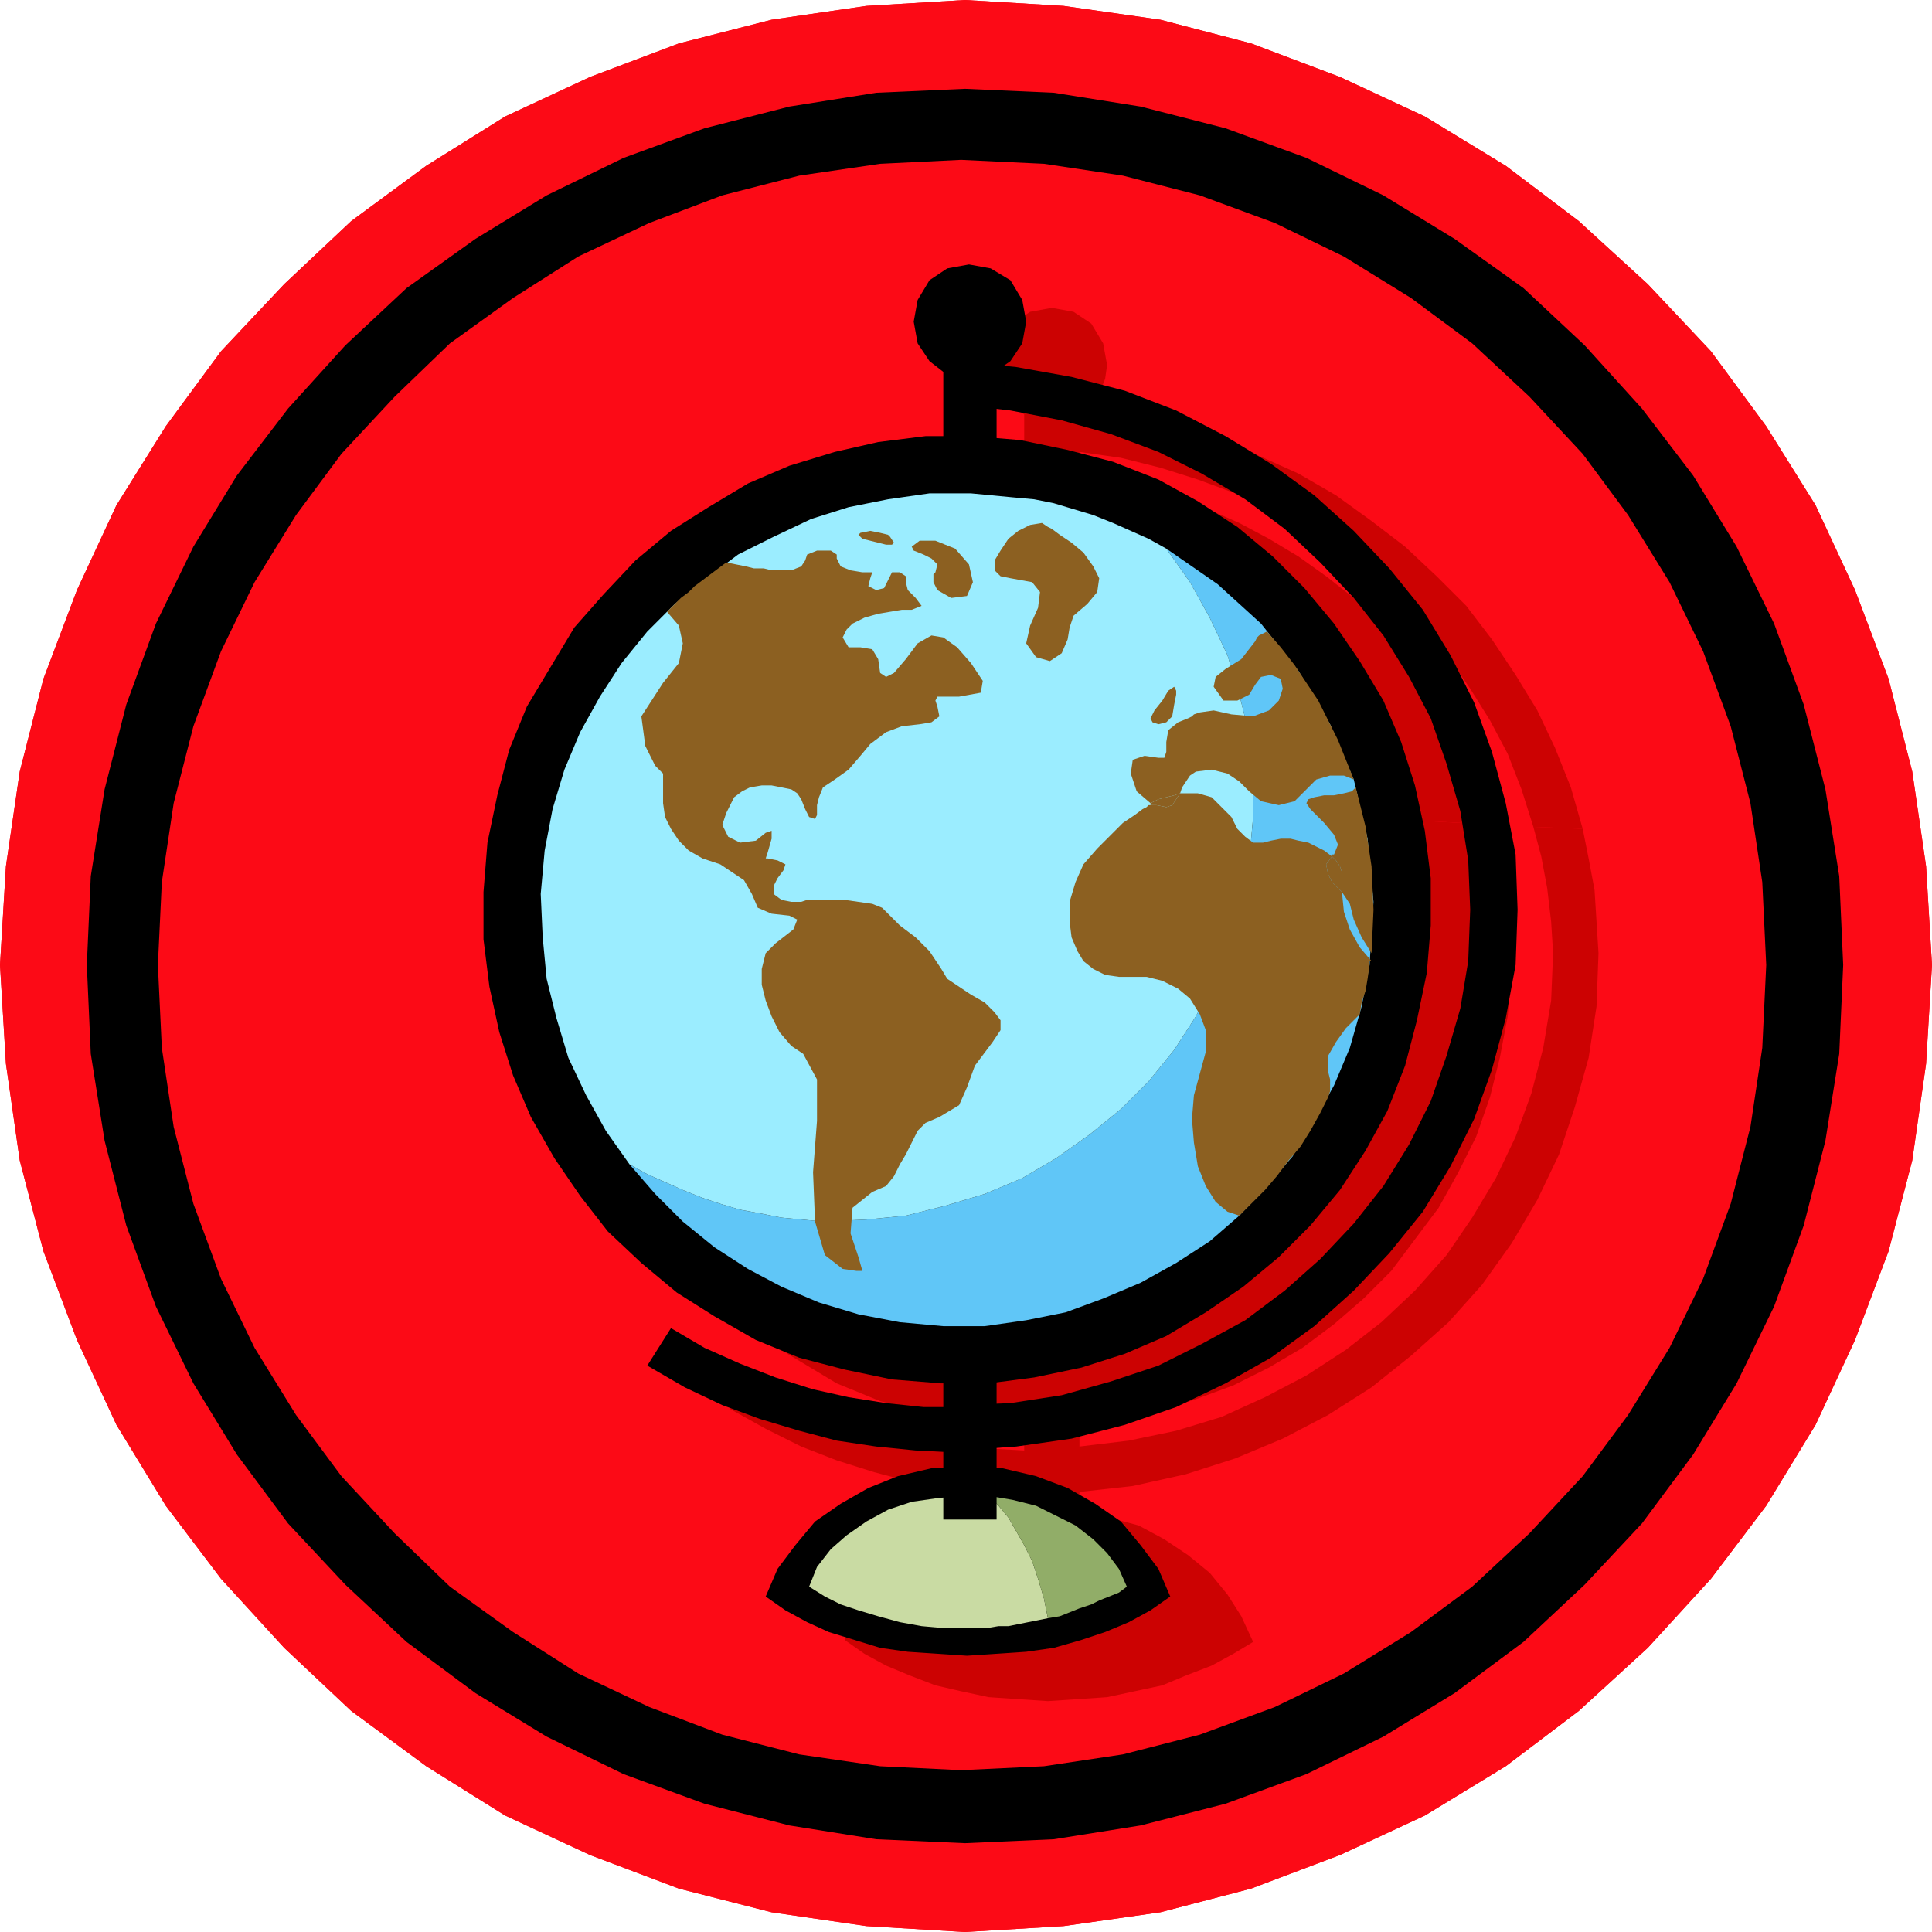 <svg xmlns="http://www.w3.org/2000/svg" width="93.984" height="93.984" fill-rule="evenodd" stroke-linecap="round" preserveAspectRatio="none" viewBox="0 0 979 979"><style>.pen1{stroke:none}.brush2{fill:#fc0a16}.brush3{fill:#000}.brush4{fill:#cc0202}.brush7{fill:#8c6021}</style><path d="m489 979 50-3 49-7 46-12 45-17 43-20 41-25 37-28 35-32 32-35 28-37 25-41 20-43 17-45 12-46 7-49 3-50-3-50-7-48-12-47-17-45-20-43-25-40-28-38-32-34-35-32-37-28-41-25-43-20-45-17-46-12-49-7-50-3-50 3-48 7-47 12-45 17-43 20-40 25-38 28-34 32-32 34-28 38-25 40-20 43-17 45-12 47-7 48-3 50 3 50 7 49 12 46 17 45 20 43 25 41 28 37 32 35 34 32 38 28 40 25 43 20 45 17 47 12 48 7 50 3z" class="pen1 brush2"/><path d="m44 489 2-45 7-44 11-43 15-41 19-39 22-36 26-34 29-32 31-29 35-25 36-22 39-19 41-15 43-11 44-7 45-2 45 2 44 7 43 11 41 15 39 19 36 22 35 25 31 29 29 32 26 34 22 36 19 39 15 41 11 43 7 44 2 45-2 45-7 44-11 43-15 41-19 39-22 36-26 35-29 31-31 29-35 26-36 22-39 19-41 15-43 11-44 7-45 2-45-2-44-7-43-11-41-15-39-19-36-22-35-26-31-29-29-31-26-35-22-36-19-39-15-41-11-43-7-44-2-45z" class="pen1 brush3"/><path d="m487 897 42-2 40-6 39-10 38-14 35-17 34-21 31-23 29-27 27-29 23-31 21-34 17-35 14-38 10-39 6-40 2-42-2-42-6-40-10-39-14-38-17-35-21-34-23-31-27-29-29-27-31-23-34-21-35-17-38-14-39-10-40-6-42-2-41 2-41 6-39 10-37 14-36 17-33 21-32 23-28 27-27 29-23 31-21 34-17 35-14 38-10 39-6 40-2 42 2 42 6 40 10 39 14 38 17 35 21 34 23 31 27 29 28 27 32 23 33 21 36 17 37 14 39 10 41 6 41 2z" class="pen1 brush2"/><path d="m489 979 50-3 49-7 46-12 45-17 43-20 41-25 37-28 35-32 32-35 28-37 25-41 20-43 17-45 12-46 7-49 3-50-3-50-7-48-12-47-17-45-20-43-25-40-28-38-32-34-35-32-37-28-41-25-43-20-45-17-46-12-49-7-50-3-50 3-48 7-47 12-45 17-43 20-40 25-38 28-34 32-32 34-28 38-25 40-20 43-17 45-12 47-7 48-3 50 3 50 7 49 12 46 17 45 20 43 25 41 28 37 32 35 34 32 38 28 40 25 43 20 45 17 47 12 48 7 50 3z" class="pen1 brush2"/><path d="m44 489 2-45 7-44 11-43 15-41 19-39 22-36 26-34 29-32 31-29 35-25 36-22 39-19 41-15 43-11 44-7 45-2 45 2 44 7 43 11 41 15 39 19 36 22 35 25 31 29 29 32 26 34 22 36 19 39 15 41 11 43 7 44 2 45-2 45-7 44-11 43-15 41-19 39-22 36-26 35-29 31-31 29-35 26-36 22-39 19-41 15-43 11-44 7-45 2-45-2-44-7-43-11-41-15-39-19-36-22-35-26-31-29-29-31-26-35-22-36-19-39-15-41-11-43-7-44-2-45z" class="pen1 brush3"/><path d="m487 897 42-2 40-6 39-10 38-14 35-17 34-21 31-23 29-27 27-29 23-31 21-34 17-35 14-38 10-39 6-40 2-42-2-42-6-40-10-39-14-38-17-35-21-34-23-31-27-29-29-27-31-23-34-21-35-17-38-14-39-10-40-6-42-2-41 2-41 6-39 10-37 14-36 17-33 21-32 23-28 27-27 29-23 31-21 34-17 35-14 38-10 39-6 40-2 42 2 42 6 40 10 39 14 38 17 35 21 34 23 31 27 29 28 27 32 23 33 21 36 17 37 14 39 10 41 6 41 2z" class="pen1 brush2"/><path d="m777 419 4 15 3 16 2 17 1 16-1 24-4 24-6 23-8 22-10 21-12 20-13 19-16 18-17 16-18 14-20 13-21 11-22 10-23 7-24 5-25 3v-11l20-3 20-4 19-6 19-7 18-9 17-10 16-12 15-13 14-14 12-16 12-16 10-18 9-18 7-20 5-20 4-21 2-25v-25l-3-24-5-23-454-25-5 14-4 13-4 15-2 15-2 24v25l3 23 5 23 7 22 9 22 12 20 13 19 14 18 17 16 17 15 20 12 20 12 22 9 23 6 24 5 7 1h6l7 1h6v12l-18-1-17-2-18-3-17-4-18-6-16-7-17-8-16-9-12 19 18 10 18 9 18 7 19 6 19 5 19 4 19 2 19 1v8l-16 3-15 4-14 6-12 8-11 10-10 10-7 12-6 12 10 7 11 6 12 5 13 5 13 3 14 3 15 1 15 1 15-1 15-1 14-3 14-3 12-5 13-5 11-6 10-6-6-13-7-11-9-11-11-9-12-8-13-7-15-4-15-3v-10l27-3 27-6 25-8 24-10 23-12 22-14 20-16 19-17 17-19 15-21 13-22 11-23 8-24 7-25 4-26 1-27-1-16-1-16-3-16-3-15-25-1z" class="pen1 brush4"/><path d="m559 245-3-1h-9v-15l21 3 20 5 19 6 19 7 18 8 17 10 17 11 15 12 15 13 13 14 13 15 11 16 10 16 9 17 7 18 6 19 25 1-6-21-8-20-9-19-11-18-12-18-13-17-15-15-16-15-17-13-18-13-19-11-20-9-21-8-21-7-22-5-23-4 4-4 3-6 2-5 1-7-2-11-6-10-9-6-11-2-11 2-9 6-7 10-2 11 1 8 3 7 5 6 6 4v33l-18 1-17 3-17 3-17 5-16 6-16 8-15 8-14 9-14 10-13 12-12 12-11 13-10 14-10 14-8 16-7 16 454 25-5-16-7-16-8-16-8-15-10-14-11-13-11-13-12-12-14-11-14-10-15-9-15-8-16-7-17-5-18-5-18-3z" class="pen1 brush4"/><path d="m723 493-5 24-6 23-9 23-11 20-13 20-15 18-16 16-18 15-19 13-20 12-21 9-22 7-24 5-23 3h-24l-25-2-24-5-23-6-22-9-21-12-19-12-18-15-17-16-14-18-13-19-12-21-9-21-7-22-5-23-3-24v-24l2-25 5-24 6-23 9-22 12-20 12-20 15-17 16-17 18-15 19-12 20-12 21-9 23-7 22-5 24-3h24l24 2 24 5 23 6 23 9 20 11 20 13 18 15 16 16 15 18 13 19 12 20 9 21 7 22 5 23 3 24v24l-2 24z" class="pen1 brush3"/><path d="m694 489 2-32-3-32-7-30-12-28-16-27-19-24-22-20-26-18 12 17 10 18 9 19 6 20 5 20 2 21v21l-2 22-4 21-6 20-8 20-9 18-11 17-13 16-14 14-16 13-17 12-17 10-19 8-20 6-20 5-20 2-22 1-21-2-10-2-11-2-10-3-9-3-10-4-9-4-9-4-9-5 13 15 14 14 16 13 17 11 17 9 19 8 20 6 21 4 22 2h21l21-3 20-4 19-7 19-8 18-10 17-11 15-13 14-15 13-15 11-18 10-18 8-19 6-21 4-21z" class="pen1" style="fill:#60c6f7"/><path d="m396 617 21 2 22-1 20-2 20-5 20-6 19-8 17-10 17-12 16-13 14-14 13-16 11-17 9-18 8-20 6-20 4-21 2-22v-21l-2-21-5-20-6-20-9-19-10-18-12-17-9-5-9-4-9-4-10-4-10-3-10-3-10-2-11-1-21-2h-21l-21 3-20 4-19 6-19 9-18 9-16 12-16 13-14 14-13 16-11 17-10 18-8 19-6 20-4 21-2 22 1 22 2 21 5 20 6 20 9 19 10 18 12 17 9 5 9 4 9 4 10 4 9 3 10 3 11 2 10 2z" class="pen1" style="fill:#9bedff"/><path d="m531 267 2 1 4 3 6 4 6 5 5 7 3 6-1 7-5 6-7 6-2 6-1 6-3 7-6 4-7-2-5-7 2-9 4-9 1-8-4-5-11-2-5-1-3-3v-5l3-5 4-6 5-4 6-3 6-1 3 2zm-57 23-1 1v4l2 4 7 4 8-1 3-7-2-9-7-8-10-4h-8l-4 3 1 2 5 2 4 2 3 3-1 4zm-23-18-1-1-4-1-5-1-5 1-1 1 2 2 4 1 4 1 4 1h3l1-1-2-3zm-115 74-11 17 2 15 5 10 4 4v15l1 7 3 6 4 6 5 5 7 4 9 3 12 8 4 7 3 7 7 3 9 1 4 2-2 5-9 7-5 5-2 8v8l2 8 3 8 4 8 6 7 6 4 7 13v21l-2 26 1 25 5 17 9 7 7 1h3l-2-7-4-12 1-13 10-8 7-3 4-5 3-6 3-5 3-6 3-6 4-4 7-3 10-6 4-9 4-11 9-12 4-6v-5l-3-4-5-5-7-4-6-4-6-4-3-5-6-9-7-7-8-6-6-6-3-3-5-2-7-1-7-1h-19l-3 1h-5l-5-1-4-3v-4l2-4 3-4 1-3-4-2-5-1h-1l1-3 2-7v-4l-3 1-5 4-8 1-6-3-3-6 2-6 4-8 4-3 4-2 6-1h5l5 1 5 1 3 2 2 3 2 5 2 4 3 1 1-2v-5l1-4 2-5 6-4 7-5 6-7 5-6 8-6 8-3 9-1 6-1 4-3-1-5-1-3 1-2h11l11-2 1-6-6-9-7-8-7-5-6-1-7 4-6 8-6 7-4 2-3-2-1-7-3-5-6-1h-6l-3-5 2-4 3-3 6-3 7-2 6-1 6-1h5l5-2-3-4-4-4-1-4v-3l-3-2h-4l-2 4-2 4-4 1-4-2 1-4 1-3h-5l-6-1-5-2-2-4v-2l-3-2h-7l-5 2-1 3-2 3-5 2h-10l-4-1h-5l-4-1-5-1-5-1-4 3-4 3-4 3-4 3-3 3-4 3-4 4-3 3 6 7 2 9-2 10-8 10zm344 106-5-5-2-4-1-5 3-4-4-3-4-2-4-2-5-1-4-1h-5l-5 1-4 1h-5l-4-3-4-4-3-6-5-5-5-5-7-2h-9l-2 3-2 3-3 1-5-1h-2l-1-1v1h-1l-1 1-2 1-4 3-6 4-6 6-7 7-7 8-4 9-3 10v10l1 8 3 7 3 5 5 4 6 3 7 1h14l8 2 8 4 6 5 5 8 3 8v11l-3 11-3 11-1 12 1 12 2 12 4 10 5 8 6 5 6 2 7-7 6-6 6-7 6-8 6-7 5-8 5-9 4-8 1-3v-6l-1-4v-8l4-7 5-7 7-7 1-6 2-6 1-6 1-7v-2h1l-6-7-5-9-3-9-1-10z" class="pen1 brush7"/><path d="m664 410 7 7 5 6 2 5-2 5h-1v1l2 2 2 3 1 3v10l4 6 2 8 4 9 5 8 1-22-1-22-3-20-5-20-2 2-4 1-5 1h-5l-5 1-3 1-1 2 2 3zm-28-85-7 9-8 5-5 4-1 5 5 7h7l6-3 3-5 3-4 5-1 5 2 1 5-2 6-5 5-8 3-11-1-9-2-7 1-3 1-1 1-2 1-5 2-5 4-1 6v5l-1 3h-3l-7-1-6 2-1 7 3 9 7 6 4-2 4-1 4-1 3-1 1-3 2-3 2-3 3-2 8-1 8 2 6 4 5 5 6 5 9 2 8-2 6-6 5-5 7-2h7l5 2-4-10-4-10-5-10-5-10-6-9-6-9-7-9-7-8-2 1-2 1-1 1-1 2z" class="pen1 brush7"/><path d="m675 434-3 4 1 5 2 4 5 5v-10l-1-3-2-3-2-2zm-89-26 5 1 3-1 2-3 2-3-3 1-4 1-4 1-4 2 1 1h2zm10-58v2l-1 5-1 6-3 3-4 1-3-1-1-2 2-4 4-5 3-5 3-2 1 2z" class="pen1 brush7"/><path d="m490 743-18 1-17 4-15 6-14 8-13 9-10 12-9 12-6 14 10 7 11 6 11 5 13 4 13 4 14 2 15 1 15 1 15-1 15-1 14-2 14-4 12-4 12-5 11-6 10-7-6-14-9-12-10-12-13-9-14-8-16-6-17-4-18-1z" class="pen1 brush3"/><path d="M501 758h-11l-14 1-14 2-12 4-11 6-10 7-8 7-7 9-4 10 8 5 8 4 9 3 10 3 11 3 11 2 11 1h22l6-1h5l5-1 5-1 5-1 5-1-2-10-3-10-3-9-4-8-4-7-4-7-5-6-5-5z" class="pen1" style="fill:#c9dba3"/><path d="m501 758 5 5 5 6 4 7 4 7 4 8 3 9 3 10 2 10 6-1 5-2 5-2 6-2 4-2 5-2 5-2 4-3-4-9-6-8-7-7-9-7-10-5-10-5-12-3-12-2z" class="pen1" style="fill:#91ad68"/><path d="M505 770h-27v-78h27v78zm0-526h-27v-78h27v78z" class="pen1 brush3"/><path d="m520 163-2 11-6 9-10 7-11 2-11-2-9-7-6-9-2-11 2-11 6-10 9-6 11-2 11 2 10 6 6 10 2 11z" class="pen1 brush3"/><path d="m769 461-1-28-5-26-7-26-9-25-12-24-14-23-17-21-18-19-20-18-22-16-23-14-25-13-26-10-27-7-28-5-29-3v22l26 3 26 5 25 7 24 9 22 11 22 13 20 15 18 17 17 18 15 19 13 21 11 21 8 23 7 24 4 25 1 25-1 26-4 24-7 24-8 23-11 22-13 21-15 19-17 18-18 16-20 15-22 12-22 11-24 8-25 7-26 4-26 1v23l29-2 28-4 27-7 26-9 25-12 23-13 22-16 20-18 18-19 17-21 14-23 12-24 9-25 7-26 5-27 1-28zM486 713h-18l-19-2-19-3-18-4-19-6-18-7-18-8-17-10-12 19 19 11 19 9 19 7 20 6 19 5 20 3 20 2 20 1 2-23z" class="pen1 brush3"/></svg>
